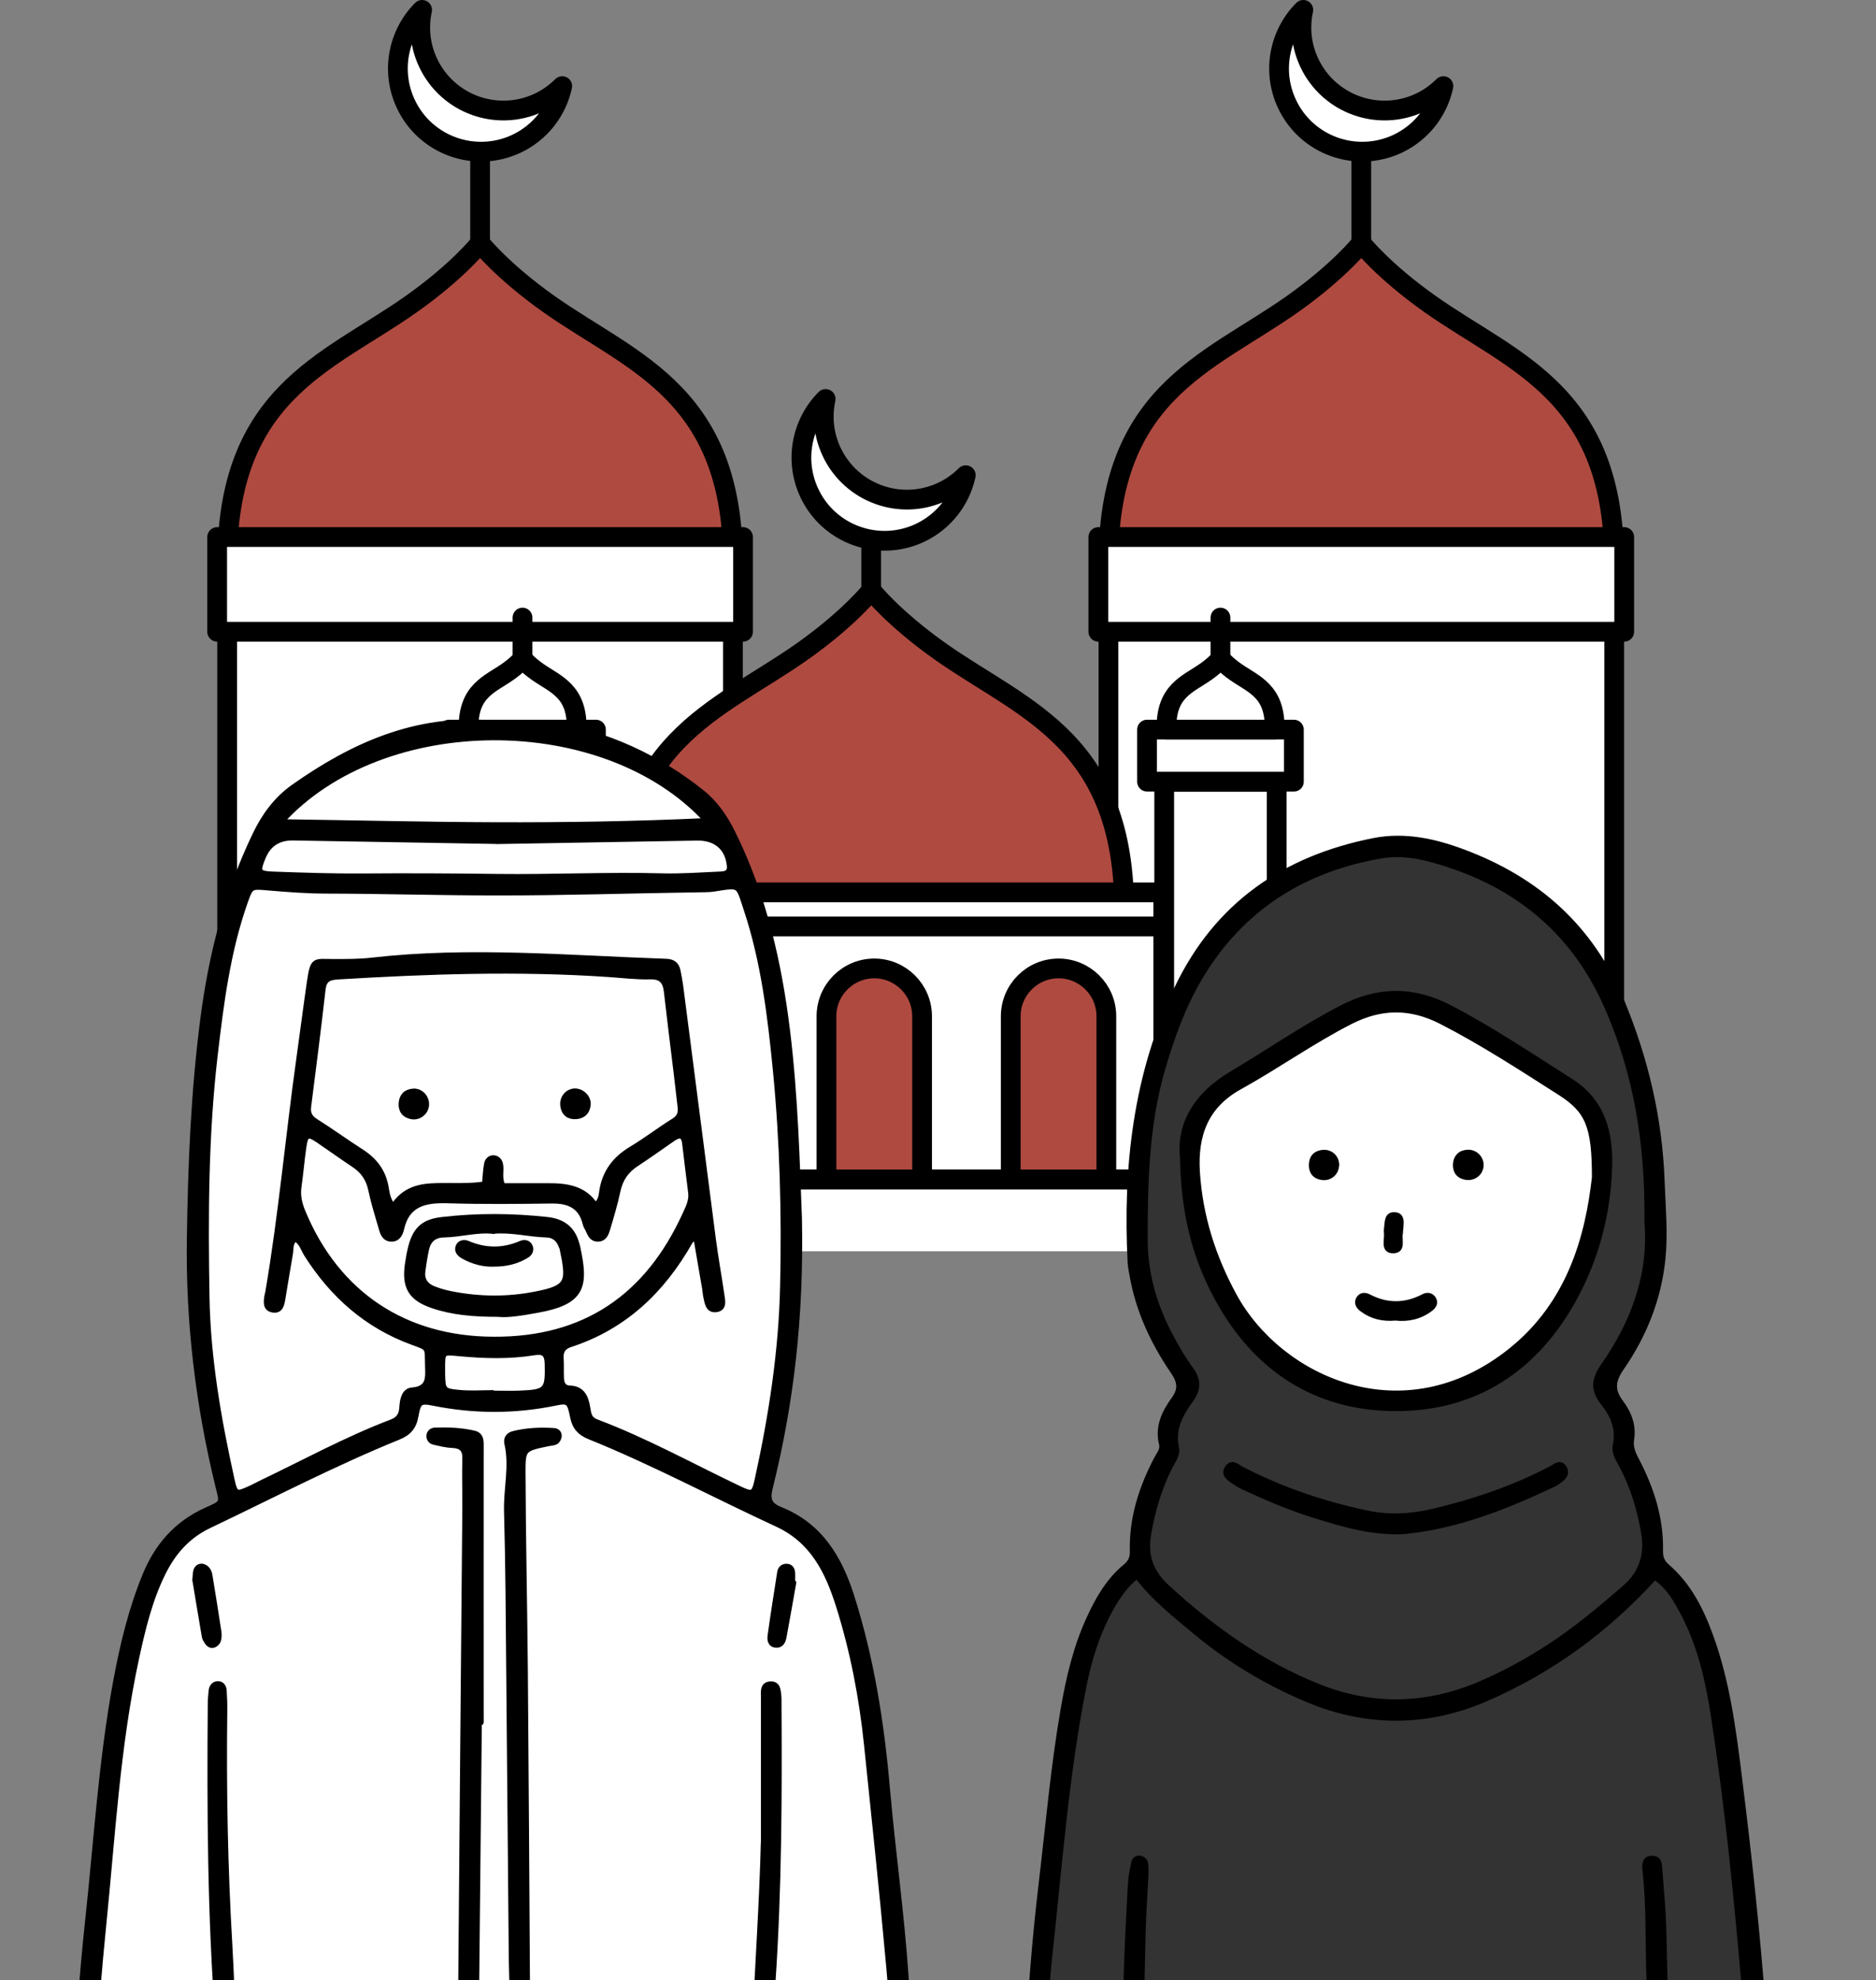 <?xml version="1.0" encoding="UTF-8"?><svg id="_レイヤー_2" xmlns="http://www.w3.org/2000/svg" xmlns:xlink="http://www.w3.org/1999/xlink" viewBox="0 0 161.46 170.38"><rect x="0" y="0" width="161.46" height="170.38" fill="#808080" stroke="none"/><defs><style>.cls-1{fill:#af4a41;}.cls-1,.cls-2,.cls-3,.cls-4{stroke:#000;stroke-linecap:round;stroke-linejoin:round;}.cls-1,.cls-3,.cls-4{stroke-width:1.7px;}.cls-2{stroke-width:.5px;}.cls-5,.cls-6,.cls-7{stroke-width:0px;}.cls-5,.cls-3{fill:none;}.cls-6{fill:#333;}.cls-7,.cls-4{fill:#fff;}.cls-8{clip-path:url(#clippath);}</style><clipPath id="clippath"><rect class="cls-5" y="55.65" width="161.46" height="114.74"/></clipPath></defs><g id="_文字"><path class="cls-1" d="m138.91,49.48h-43.5c-.43-15.61,8.52-18.15,15.82-23.31,4.06-2.87,5.93-5.25,5.93-5.25,0,0,1.87,2.38,5.93,5.25,7.3,5.16,16.25,7.7,15.82,23.31Z"/><rect class="cls-4" x="95.4" y="52.35" width="43.53" height="49.15"/><rect class="cls-4" x="94.53" y="46.21" width="45.26" height="8.15"/><line class="cls-3" x1="117.16" y1="20.92" x2="117.16" y2="13.05"/><path class="cls-1" d="m63.07,49.48H19.57c-.43-15.61,8.52-18.15,15.82-23.31,4.06-2.87,5.93-5.25,5.93-5.25,0,0,1.87,2.38,5.93,5.25,7.3,5.16,16.25,7.7,15.82,23.31Z"/><rect class="cls-4" x="19.55" y="52.35" width="43.53" height="49.15"/><rect class="cls-4" x="18.69" y="46.21" width="45.26" height="8.15"/><line class="cls-3" x1="41.32" y1="20.92" x2="41.32" y2="13.05"/><path class="cls-1" d="m96.74,79.36h-43.5c-.43-15.61,8.52-18.15,15.82-23.31,4.06-2.87,5.93-5.25,5.93-5.25,0,0,1.87,2.38,5.93,5.25,7.3,5.16,16.25,7.7,15.82,23.31Z"/><rect class="cls-4" x="49.85" y="76.79" width="50.27" height="24.7"/><path class="cls-1" d="m75.24,83.33h0c2.27,0,4.12,1.84,4.12,4.12v14.05h-8.23v-14.05c0-2.27,1.84-4.12,4.12-4.12Z"/><path class="cls-1" d="m91.1,83.33h0c2.27,0,4.12,1.84,4.12,4.12v14.05h-8.23v-14.05c0-2.27,1.84-4.12,4.12-4.12Z"/><path class="cls-1" d="m58.87,83.33h0c2.27,0,4.12,1.84,4.12,4.12v14.05h-8.23v-14.05c0-2.27,1.84-4.12,4.12-4.12Z"/><rect class="cls-4" x="100.2" y="67.26" width="9.68" height="34.24"/><rect class="cls-4" x="98.72" y="62.78" width="12.64" height="4.48"/><path class="cls-4" d="m109.69,62.78h-9.29c-.09-3.34,1.82-3.88,3.38-4.98.87-.61,1.27-1.12,1.27-1.12,0,0,.4.51,1.27,1.12,1.56,1.1,3.47,1.64,3.38,4.98Z"/><line class="cls-3" x1="105.04" y1="56.68" x2="105.04" y2="53.14"/><rect class="cls-4" x="40.13" y="67.26" width="9.68" height="34.24"/><rect class="cls-4" x="38.65" y="62.78" width="12.64" height="4.48"/><path class="cls-4" d="m49.62,62.78h-9.29c-.09-3.34,1.82-3.88,3.38-4.98.87-.61,1.27-1.12,1.27-1.12,0,0,.4.51,1.27,1.12,1.56,1.1,3.47,1.64,3.38,4.98Z"/><line class="cls-3" x1="44.97" y1="56.68" x2="44.97" y2="53.14"/><rect class="cls-4" x="49.85" y="76.79" width="50.27" height="2.93"/><polyline class="cls-4" points="19.55 107.67 19.55 101.5 138.93 101.5 138.93 107.67"/><line class="cls-3" x1="74.98" y1="50.79" x2="74.98" y2="46.21"/><path class="cls-4" d="m81.1,42.31c-3.57,1.68-7.83.15-9.52-3.42-.7-1.48-.84-3.07-.52-4.56-2.07,2.07-2.72,5.3-1.4,8.1,1.68,3.57,5.94,5.1,9.52,3.42,2.09-.99,3.49-2.86,3.94-4.96-.57.57-1.25,1.06-2.02,1.42Z"/><path class="cls-4" d="m46.37,8.83c-3.57,1.68-7.83.15-9.52-3.42-.7-1.48-.84-3.07-.52-4.56-2.07,2.07-2.72,5.3-1.4,8.1,1.68,3.57,5.94,5.1,9.52,3.42,2.09-.99,3.49-2.86,3.94-4.96-.57.57-1.25,1.06-2.02,1.42Z"/><path class="cls-4" d="m122.21,8.83c-3.57,1.68-7.83.15-9.52-3.42-.7-1.48-.84-3.07-.52-4.56-2.07,2.07-2.72,5.3-1.4,8.1,1.68,3.57,5.94,5.1,9.52,3.42,2.09-.99,3.49-2.86,3.94-4.96-.57.57-1.25,1.06-2.02,1.42Z"/><g class="cls-8"><path class="cls-6" d="m97.86,135.56c-1.12.91-1.79,1.95-2.38,3.04-1.12,2.06-1.79,4.28-2.24,6.56-1.49,7.54-2.06,15.19-2.89,22.82-.61,5.63-.71,11.28-.88,16.92-.07,2.44-.16,4.88.1,7.31.15,1.44.66,2.89,1.42,3.95.67.93,2.33.47,3.57.52.36.01.72-.02,1.07,0,.86.07,1.2-.33,1.15-1.16-.02-.36,0-.71,0-1.07.05-7.62.06-15.23.15-22.85.04-3.15.23-6.3.39-9.45.03-.65.17-1.3.31-1.93.05-.24.32-.36.57-.28.14.05.33.21.35.34.06.35.06.71.04,1.06-.08,1.66-.2,3.33-.24,4.99-.35,13.32-.11,26.65-.7,39.97-.29,6.48-.22,12.97-.42,19.45-.11,3.69-.02,7.38-.29,11.06-.26,3.62-.44,7.24-.51,10.87-.14,8.15-.58,16.27-1.51,24.38-.61,5.3-.76,10.68-.28,16.04.12,1.35.7,2.35,1.87,3.05,1.29.77,2.67,1.29,4.13,1.62.58.13,1.26.23,1.42.9.26,1.05,1.08,1.35,1.92,1.65,2.19.77,4.45,1.31,6.73,1.71,5.67.99,11.36,1.07,17.06.3,2.77-.37,5.49-1.03,8.16-1.87.78-.25,1.74-.41,2.05-1.27.36-1.01,1.05-1.31,1.98-1.5.75-.15,1.47-.45,2.2-.71,2.4-.84,3.58-2.47,3.62-5.09.09-5.48.11-10.96-.53-16.4-.72-6.15-1.32-12.29-1.28-18.5.04-4.94-.49-9.86-.64-14.79-.23-7.49-.39-14.99-.47-22.48-.08-7.02-.66-14.02-.64-21.05.03-7.97-.03-15.95-.28-23.92-.09-2.91,0-5.83-.32-8.74-.05-.46-.12-1.07.56-1.08.66-.01.61.6.65,1.06.12,1.66.29,3.32.33,4.98.24,9.52.47,19.03.38,28.56,0,.48,0,.95.02,1.43.02.41.22.68.65.69,1.54,0,3.09.14,4.62-.2.36-.08.68-.18.79-.6.52-2.05,1.28-4,1.23-6.22-.12-6.36-.19-12.73-.74-19.07-.66-7.64-1.43-15.27-2.6-22.86-.45-2.94-1.09-5.85-2.44-8.54-.67-1.32-1.37-2.63-2.66-3.5-4.12,4.56-8.95,8.07-14.52,10.49-5.11,2.21-10.31,2.21-15.43.04-3.46-1.46-6.68-3.39-9.58-5.81-1.77-1.48-3.59-2.9-5.04-4.83Z"/><path class="cls-6" d="m141.78,105.02c.07-6.52-.89-12.62-3.47-18.45-2.99-6.76-8.18-10.77-15.17-12.66-1.38-.37-2.81-.55-4.24-.31-6.48,1.11-11.68,4.25-15.25,9.84-1.7,2.67-2.79,5.64-3.66,8.68-1.35,4.74-1.47,9.61-1.46,14.5,0,2.88.74,5.52,2.03,8.04.57,1.11,1.2,2.2,1.93,3.2.66.92.62,1.68-.02,2.57-.88,1.21-1.6,2.49-1.25,4.12.13.59-.29,1.13-.56,1.66-.92,1.82-1.48,3.73-1.83,5.74-.34,1.91.2,3.35,1.59,4.63,3.89,3.57,8.14,6.6,13.05,8.56,4.55,1.82,9.17,1.75,13.72-.14,2.14-.89,4.18-2.01,6.13-3.27,2.3-1.49,4.39-3.25,6.47-5.04,1.5-1.29,2.03-2.84,1.71-4.77-.33-2.01-.91-3.93-1.85-5.74-.3-.58-.73-1.14-.59-1.83.29-1.41-.21-2.61-1.05-3.65-.9-1.11-.8-2.02,0-3.17,2.67-3.8,4.17-7.99,3.76-12.51Z"/><path class="cls-7" d="m137.26,101.29c0-4.39-.56-5.75-2.97-7.29-3.36-2.14-6.7-4.32-10.25-6.14-2.65-1.35-5.18-1.33-7.83.02-3.29,1.68-6.3,3.83-9.53,5.62-2.95,1.63-3.85,4.17-3.66,7.33.24,3.81,1.37,7.35,3.19,10.68,3.92,7.18,14.63,12.14,23.88,4.68,5.06-4.08,6.6-9.81,7.17-14.89Z"/><path class="cls-2" d="m132.6,311.87c-2.56.15-5.12.19-7.67.08-1.74-.08-1.88-.25-1.94-2.02-.08-2.4.32-4.74.82-7.07.11-.52.26-1.04.32-1.57.2-1.67-.22-2.13-1.84-2.14-1.43,0-2.86,0-4.28,0-1.56,0-2.07.58-1.84,2.18.11.76.32,1.51.49,2.26.51,2.28.69,4.58.59,6.91-.04.97-.46,1.42-1.4,1.43-1.55.02-3.09.1-4.64.06-3.81-.1-7.61-.23-11.41-.39-2.26-.1-2.83-.87-2.43-3.08.28-1.59,1.04-2.9,2.28-3.93,1.29-1.06,2.61-2.07,3.86-3.17,1.06-.93,1.85-2.01,1.56-3.57-.08-.43-.12-.77-.63-.94-1.47-.5-2.94-.98-3.67-2.58-.19-.41-.83-.41-1.28-.53-1.39-.39-2.68-.96-3.87-1.77-1.43-.96-2.24-2.26-2.29-4.01-.19-6.43-.27-12.85.58-19.24.69-5.2,1.09-10.41,1.1-15.65.01-5.42.37-10.82.67-16.22.11-2.02.14-4.04.15-6.07.02-4.94.37-9.87.28-14.81-.02-.94.07-1.73-1.31-1.76-1.03-.02-1.61-.91-2-1.83-.92-2.2-1.7-4.45-1.89-6.85-.15-1.9-.27-3.8-.39-5.69-.07-1.03.23-2.18-.95-2.83-.12-1.85-1.33-3.38-1.35-5.3-.1-9.94.25-19.86,1.43-29.74.6-5.02,1.03-10.06,1.9-15.04.46-2.64,1.07-5.24,2.2-7.7.77-1.69,1.69-3.29,3.15-4.49.48-.4.61-.82.59-1.38-.06-2.81.78-5.39,2.06-7.85.22-.42.58-.82.45-1.32-.37-1.48.24-2.71,1.05-3.83.64-.88.53-1.55-.05-2.4-1.73-2.53-3.01-5.26-3.54-8.31-.06-.35-.14-.7-.16-1.06-.41-8.19.45-16.16,4.05-23.66,3.43-7.15,9.25-11.12,16.89-12.63,2.65-.52,5.21.04,7.69.97,6.32,2.36,10.98,6.46,13.61,12.8,2.08,5,3.29,10.16,3.48,15.57.08,2.2.29,4.38.07,6.59-.35,3.46-1.61,6.59-3.56,9.41-.76,1.1-.85,1.92-.05,2.99.69.91,1.11,1.98.91,3.18-.11.7.17,1.27.48,1.86,1.25,2.41,2.06,4.93,2.01,7.68-.01.56.1.98.57,1.39,1.86,1.6,2.93,3.72,3.75,5.98,1.42,3.89,1.95,7.96,2.46,12.03.83,6.67,1.57,13.35,2.06,20.05.47,6.41.52,12.84.43,19.27-.01.79-.21,1.53-.59,2.22-.29.53-.52,1.06-.5,1.69.01.43-.05.93-.4,1.14-.95.56-.82,1.45-.88,2.32-.14,2.14-.29,4.27-.42,6.41-.15,2.42-1.04,4.63-1.97,6.82-.37.87-1.03,1.55-1.99,1.59-1.02.04-1.14.55-1.12,1.37.07,4.76.05,9.52.19,14.28.28,9.75.96,19.49,1.04,29.25.03,3.69.72,7.33,1.1,11,.59,5.63.59,11.28.53,16.93-.03,2.82-1.42,4.7-3.96,5.79-.76.33-1.55.61-2.34.86-.75.23-1.38.47-1.78,1.29-.43.9-1.45,1.17-2.32,1.55-.47.2-1.22.15-1.32.74-.14.85-.39,1.76.16,2.6.57.85,1.27,1.56,2.07,2.2,1.16.93,2.33,1.85,3.45,2.83,1.27,1.12,1.85,2.59,1.9,4.28.05,1.7-.31,2.17-1.99,2.28-2.14.15-4.28.22-6.42.3-.65.03-1.31,0-1.96,0Zm-34.74-176.31c-1.12.91-1.79,1.95-2.38,3.04-1.12,2.06-1.79,4.28-2.24,6.56-1.49,7.54-2.06,15.19-2.89,22.82-.61,5.63-.71,11.28-.88,16.92-.07,2.44-.16,4.88.1,7.31.15,1.44.66,2.89,1.42,3.95.67.93,2.33.47,3.57.52.36.01.72-.02,1.07,0,.86.07,1.2-.33,1.15-1.16-.02-.36,0-.71,0-1.07.05-7.62.06-15.23.15-22.85.04-3.15.23-6.3.39-9.45.03-.65.17-1.3.31-1.93.05-.24.32-.36.57-.28.14.05.33.21.35.34.06.35.06.71.04,1.06-.08,1.66-.2,3.33-.24,4.99-.35,13.32-.11,26.65-.7,39.97-.29,6.48-.22,12.97-.42,19.45-.11,3.69-.02,7.38-.29,11.06-.26,3.62-.44,7.24-.51,10.87-.14,8.15-.58,16.27-1.51,24.38-.61,5.3-.76,10.68-.28,16.04.12,1.35.7,2.35,1.87,3.05,1.29.77,2.67,1.29,4.13,1.62.58.13,1.26.23,1.42.9.26,1.05,1.08,1.35,1.92,1.65,2.19.77,4.45,1.31,6.73,1.71,5.67.99,11.36,1.07,17.06.3,2.77-.37,5.49-1.03,8.16-1.87.78-.25,1.74-.41,2.05-1.27.36-1.01,1.05-1.31,1.98-1.5.75-.15,1.47-.45,2.2-.71,2.4-.84,3.58-2.47,3.62-5.09.09-5.48.11-10.96-.53-16.4-.72-6.15-1.32-12.29-1.28-18.5.04-4.94-.49-9.86-.64-14.79-.23-7.49-.39-14.99-.47-22.48-.08-7.02-.66-14.02-.64-21.05.03-7.97-.03-15.95-.28-23.92-.09-2.91,0-5.83-.32-8.74-.05-.46-.12-1.07.56-1.08.66-.01.61.6.65,1.06.12,1.66.29,3.32.33,4.98.24,9.52.47,19.03.38,28.56,0,.48,0,.95.02,1.43.02.41.22.68.65.69,1.54,0,3.09.14,4.62-.2.36-.08.68-.18.79-.6.52-2.05,1.28-4,1.23-6.22-.12-6.36-.19-12.73-.74-19.07-.66-7.64-1.43-15.27-2.6-22.86-.45-2.94-1.09-5.85-2.44-8.54-.67-1.32-1.37-2.63-2.66-3.5-4.12,4.56-8.95,8.07-14.52,10.49-5.11,2.21-10.31,2.21-15.43.04-3.46-1.46-6.68-3.39-9.58-5.81-1.77-1.48-3.59-2.9-5.04-4.83Zm43.92-30.53c.07-6.52-.89-12.62-3.47-18.45-2.99-6.76-8.18-10.77-15.17-12.66-1.38-.37-2.81-.55-4.24-.31-6.48,1.11-11.68,4.25-15.25,9.84-1.7,2.67-2.79,5.64-3.66,8.68-1.35,4.74-1.47,9.61-1.46,14.5,0,2.88.74,5.52,2.03,8.04.57,1.11,1.2,2.2,1.93,3.2.66.92.62,1.68-.02,2.57-.88,1.21-1.6,2.49-1.25,4.12.13.59-.29,1.13-.56,1.66-.92,1.82-1.48,3.73-1.83,5.74-.34,1.91.2,3.35,1.59,4.63,3.89,3.57,8.14,6.6,13.05,8.56,4.55,1.82,9.17,1.75,13.72-.14,2.14-.89,4.18-2.01,6.13-3.27,2.3-1.49,4.39-3.25,6.47-5.04,1.5-1.29,2.03-2.84,1.71-4.77-.33-2.01-.91-3.93-1.85-5.74-.3-.58-.73-1.14-.59-1.83.29-1.41-.21-2.61-1.05-3.65-.9-1.11-.8-2.02,0-3.17,2.67-3.8,4.17-7.99,3.76-12.51Zm-34.57,205.54s0,.05,0,.07c2.43,0,4.86.03,7.29-.01,1.49-.03,1.6-.15,1.55-1.67-.07-2.32-.48-4.59-.97-6.85-.17-.81-.68-.86-1.31-.81-1.78.16-3.56.1-5.33-.05-.87-.07-1.84-.7-2.54-.45-.79.28-1.3,1.32-2,1.94-1.15,1.02-2.38,1.96-3.55,2.96-.99.84-1.56,1.93-1.71,3.22-.13,1.06.02,1.26,1.1,1.32,2.49.13,4.98.22,7.46.32Zm25.7.06v-.05c2.55-.11,5.11-.24,7.67-.31.85-.02,1.14-.34,1.07-1.2-.13-1.46-.78-2.6-1.87-3.52-1.18-1-2.54-1.83-3.54-2.98-1.18-1.36-2.29-2.25-4.12-1.32-.24.12-.59.05-.88.06-1.6.1-3.21.15-4.81,0-.74-.07-1.07.23-1.22.93-.49,2.33-.99,4.66-.92,7.06.04,1.25.05,1.31,1.32,1.34,2.44.04,4.88.01,7.32.01Zm10.76-111.13c.12,2.68.19,4.64.29,6.6.02.39-.14.93.39,1.07.59.15.78-.4,1.02-.8.74-1.2,1.01-2.53,1.09-3.91.04-.77.06-1.54.1-2.32.02-.32.15-.57.52-.58.37,0,.49.27.58.56.03.11.07.23.07.35-.07,2.38-.05,4.77-1.43,6.88-.29.45-.55.99-1.13,1.06-1.17.15-1.19.94-1.13,1.82.04.59.07,1.19.11,1.78.03.43.1.85.61.96.45.1.84-.09,1.1-.43.24-.33.44-.71.6-1.09.95-2.26,1.64-4.58,1.76-7.05.06-1.19.17-2.37.26-3.56.26-3.38.36-2.85-2.67-2.87-2.18-.02-2.18,0-2.15,1.52Zm-47.14,2.87s.02,0,.03,0c0-.3,0-.59,0-.89q.1-3.77-3.72-3.5c-.06,0-.12,0-.18,0-.7-.04-.96.34-.92.99.06,1.19.12,2.38.19,3.56.18,3.04.57,6.04,1.87,8.84.22.48.37,1.02.81,1.36.68.54,1.45.27,1.54-.59.08-.77.02-1.55.07-2.32.05-.77-.16-1.26-1-1.37-.51-.07-.81-.46-1.08-.86-1.51-2.25-1.64-4.79-1.51-7.38.02-.31.16-.62.5-.65.46-.03.56.34.59.72.08.95.18,1.9.21,2.85.03,1.23.49,2.31,1.08,3.36.21.37.42.8.91.69.43-.1.36-.56.39-.9.09-1.3.15-2.61.23-3.92Zm32.66,97.85c1.04-.09,2.04-.18,3.03-.27.48-.04.93-.21,1.32-.46.61-.39.6-1.02.42-1.58-.19-.57-.72-.24-1.07-.18-1.51.27-3,.61-4.51.88-.75.13-1.53.15-2.29.24-.36.04-.71.17-.69.63.02.38.34.45.64.47,1.06.1,2.11.19,3.14.28Zm-18.25,0c1.03-.08,2.03-.14,3.03-.24.38-.04.94.03.97-.53.04-.56-.49-.6-.89-.62-2.25-.14-4.45-.58-6.63-1.1-.38-.09-.9-.28-1.1.22-.2.51-.1,1.08.34,1.46.36.31.82.47,1.3.52,1,.1,2,.2,2.98.29Z"/><path class="cls-2" d="m101.82,99.69c-.36-2.97,1.2-5.48,4.18-7.26,3.16-1.88,6.19-3.98,9.47-5.68,3.16-1.64,6.19-1.65,9.34,0,3.59,1.87,6.94,4.13,10.35,6.29,2.73,1.72,3.44,4.4,3.34,7.4-.13,3.98-1.11,7.76-3.02,11.26-3.32,6.08-8.52,9.51-15.43,9.47-6.83-.03-11.98-3.44-15.26-9.46-2-3.67-2.89-7.43-2.98-12.02Zm35.44,1.61c0-4.39-.56-5.75-2.97-7.29-3.36-2.14-6.7-4.32-10.25-6.14-2.65-1.35-5.18-1.33-7.83.02-3.29,1.68-6.3,3.83-9.53,5.62-2.95,1.63-3.85,4.17-3.66,7.33.24,3.81,1.37,7.35,3.19,10.68,3.92,7.18,14.63,12.14,23.88,4.68,5.06-4.08,6.6-9.81,7.17-14.89Z"/><path class="cls-2" d="m120.57,131.77c-2.78.06-5.05-.67-7.32-1.36-2.04-.62-4.01-1.46-5.95-2.35-.38-.17-.75-.36-1.09-.6-.38-.26-.91-.58-.56-1.12.38-.6.82-.1,1.22.11,3.4,1.75,6.99,2.97,10.71,3.76,1.87.4,3.77.33,5.65-.11,3.59-.84,7.07-2.01,10.34-3.74.35-.19.74-.56,1.05,0,.25.46-.08.78-.44,1.03-.14.1-.29.22-.45.29-4.04,1.91-8.15,3.56-12.65,4.05-.29.03-.59.04-.53.03Z"/><path class="cls-2" d="m120.09,113.38c-1.07.1-2.02-.12-2.86-.76-.31-.23-.49-.56-.23-.91.19-.26.5-.26.8-.1,1.58.82,3.16.8,4.73-.02.29-.15.59-.13.79.14.28.38.03.68-.25.89-.89.67-1.91.88-2.98.76Z"/><path class="cls-2" d="m115,100.28c-.02.63-.56,1.09-1.19,1.01-.62-.08-.94-.47-.91-1.09.02-.62.37-.97,1-1.01.64-.04,1.13.46,1.11,1.09Z"/><path class="cls-2" d="m127.44,100.29c-.03.62-.58,1.07-1.22.99-.64-.08-.95-.49-.92-1.09.03-.6.38-.98,1.02-1.01.63-.03,1.15.5,1.12,1.11Z"/><path class="cls-2" d="m120.5,105.9c0,.06,0,.12,0,.18-.15.55.32,1.57-.67,1.51-.77-.04-.4-.96-.47-1.5-.02-.17,0-.36.02-.53.06-.46.02-1.07.7-1,.54.05.5.57.46.99-.01.12-.02.24-.03.35Z"/><path class="cls-7" d="m65.74,158.54c0-4.17,0-8.33,0-12.5,0-.45-.11-1.07.56-1.11.66-.04.64.56.7,1.03.01.12.01.24.01.36.05,8.09.03,16.18-.52,24.26-.19,2.79-.32,5.59-.03,8.38.45,4.32.92,8.63,1.36,12.95.22,2.13.41,4.26.62,6.39.04.39-.07.96.55.93,1.96-.09,3.93.12,5.88-.25.58-.11.81-.44.8-.98-.04-1.12.42-2.09.95-3.02.9-1.6,1.25-3.32,1.26-5.14.02-2.32-.19-4.63-.36-6.95-.34-4.57-.59-9.14-1-13.7-.57-6.34-1.25-12.66-1.9-18.99-.42-4.09-1.19-8.12-2.43-12.05-.93-2.94-2.22-5.6-5.3-7.02-5.39-2.49-10.64-5.3-16.16-7.53-.79-.32-1.24-.8-1.41-1.66-.27-1.36-.39-1.48-1.57-1.23-3.49.71-6.96.7-10.45,0-1.14-.23-1.32-.1-1.53,1.11-.16.94-.6,1.46-1.46,1.81-5.57,2.26-10.89,5.04-16.31,7.62-1.87.89-3.11,2.3-4.01,4.13-1.14,2.32-1.73,4.81-2.27,7.3-1.64,7.58-2.05,15.32-2.83,23-.75,7.39-1.15,14.82-1.66,22.23-.18,2.52,0,5,1.36,7.25.5.83.8,1.73.86,2.7.04.69.27,1.06,1.02,1.17,1.84.28,3.69.09,5.52.21.55.04.66-.38.7-.83.08-1.19.14-2.38.26-3.56.51-4.85,1.07-9.69,1.53-14.55.2-2.13.48-4.26.31-6.41-.7-9.08-.73-18.19-.66-27.29,0-.36.04-.71.07-1.07.03-.32.17-.59.52-.62.36-.02.52.25.54.57.04.59.06,1.19.05,1.78-.08,6.73.04,13.45.44,20.16.35,5.96.33,11.87-.41,17.8-.48,3.89-.94,7.8-1.21,11.71-.44,6.41-.48,12.83-.98,19.24-.46,5.93-.83,11.86-1.24,17.8-.43,6.29-.85,12.58-1.26,18.87-.32,4.93-.52,9.86-.91,14.78-.53,6.71-.73,13.42-.72,20.15,0,3.66.05,3.68,3.59,4.64,1.95.53,3.92.98,5.88,1.48.82.21,1.65.48,1.94,1.39.33,1.05,1.15,1.44,2.08,1.76,1.47.51,3.01.73,4.54.93,3.13.41,6.25.76,9.37-.19,1.56-.47,3.17-.28,4.76.1,4.73,1.13,9.32.22,13.88-1.03.64-.18,1.23-.54,1.44-1.23.38-1.21,1.35-1.54,2.43-1.81,2.36-.59,4.73-1.17,7.06-1.87,2.05-.62,2.05-.69,2.1-2.89.12-5.24-.09-10.47-.37-15.7-.41-7.66-.91-15.32-1.42-22.97-.58-8.9-1.17-17.8-1.83-26.7-.52-7-1.08-14-1.25-21.01-.14-5.49-.81-10.91-1.37-16.35-.42-4.08-1.02-8.15-.84-12.27.23-5.17.59-10.33.72-15.51Z"/><path class="cls-7" d="m59.88,106.38c-.33.28-.45.34-.5.44-2.37,4.19-5.64,7.33-10.3,8.85-.59.19-.86.55-.82,1.18.04.59,0,1.19.03,1.78.02.45.22.83.74.84,1.08.03,1.38.79,1.52,1.66.09.54.12.99.78,1.24,4.18,1.58,8.09,3.74,12.11,5.66,1.36.65,1.47.63,1.78-.79,1.2-5.47,2.05-10.99,2.17-16.6.14-6.19-.02-12.37-.62-18.54-.46-4.67-1.02-9.35-2.51-13.84-.74-2.24-.52-2.15-2.84-1.79-.41.06-.83.05-1.25.06-5.82.08-11.64.28-17.47.27-4.87,0-9.75-.15-14.62-.16-1.66,0-3.33-.13-4.98-.27-1.52-.13-1.53-.17-2.04,1.28-1.49,4.24-2.05,8.67-2.57,13.1-.81,6.93-.83,13.89-.71,20.85.09,5.31,1.01,10.53,2.15,15.7.29,1.33.41,1.35,1.66.77.27-.12.53-.27.8-.4,3.75-1.79,7.41-3.8,11.3-5.28.69-.26.89-.67.93-1.32.04-.61.18-1.38.84-1.43,1.53-.12,1.4-1.13,1.37-2.15-.04-1.62.13-1.48-1.37-2.03-3.89-1.43-6.82-4.03-9.03-7.5-.31-.48-.44-1.1-1.02-1.39-.48.34-.37.86-.45,1.31-.23,1.29-.43,2.58-.65,3.87-.08.47-.17,1.05-.82.94-.64-.1-.56-.66-.49-1.14.02-.12.06-.23.08-.35,1.14-6.68,1.74-13.44,2.68-20.15.31-2.18.58-4.36.9-6.54.29-1.98.39-1.75,1.97-1.74,1.13,0,2.27.01,3.39-.12,8.44-.96,16.87-.19,25.31.1.58.02.88.26.99.79.08.41.16.82.22,1.23.95,7.31,1.88,14.62,2.83,21.93.21,1.59.5,3.17.73,4.76.06.45.23,1.07-.41,1.19-.73.13-.79-.54-.91-1.06-.05-.23-.06-.47-.1-.71-.25-1.45-.5-2.9-.78-4.53Z"/><path class="cls-7" d="m51.24,103.75c.52-.39.53-.9.6-1.35.27-1.57,1.13-2.68,2.49-3.5,1.27-.76,2.45-1.67,3.7-2.45.5-.31.59-.7.54-1.19-.11-1-.23-2.01-.35-3.01-.28-2.3-.57-4.6-.83-6.9-.1-.91-.45-1.36-1.46-1.33-1.18.03-2.37-.12-3.55-.2-7.78-.53-15.56-.26-23.33.21-.78.05-1.18.25-1.28,1.1-.38,3.36-.81,6.72-1.24,10.08-.08.61.12.98.65,1.31,1.31.82,2.55,1.73,3.85,2.56,1.17.74,1.94,1.71,2.17,3.1.09.53.17,1.12.64,1.67.95-1.51,2.31-1.77,3.78-1.8,1.36-.03,2.72.07,4.11-.14.06-.62.08-1.22.19-1.79.06-.28.31-.53.66-.45.23.05.4.23.46.49.13.57-.14,1.18.22,1.9,1.23,0,2.53,0,3.83,0,1.63-.01,3.18.17,4.15,1.7Z"/><path class="cls-7" d="m42.47,115.28c7.87.05,13.28-3.68,16.51-10.76.27-.59.58-1.18.5-1.87-.17-1.41-.36-2.83-.52-4.24-.1-.86-.52-.8-1.08-.42-1.03.71-2.04,1.44-3.08,2.12-.91.58-1.44,1.35-1.66,2.41-.23,1.1-.56,2.18-.88,3.26-.12.38-.27.82-.81.82-.53,0-.65-.44-.83-.81-.08-.16-.18-.31-.22-.48-.37-1.55-1.44-2.01-2.92-1.99-2.97.04-5.94.07-8.91-.02-1.96-.06-3.55.23-4.05,2.48-.09.4-.32.83-.82.82-.6,0-.75-.51-.88-.97-.31-1.08-.65-2.16-.88-3.26-.2-.94-.67-1.62-1.45-2.14-1.04-.69-2.05-1.42-3.08-2.12-.93-.62-1.13-.53-1.3.64-.16,1.12-.25,2.24-.41,3.36-.12.8.06,1.52.37,2.25,2.94,7.03,8.77,10.91,16.43,10.92Z"/><path class="cls-7" d="m24.15,70.74c6.39.09,12.44.24,18.49.26,6,.02,12.01-.07,18.22-.36-8.77-9.62-27.95-9.59-36.71.1Z"/><path class="cls-7" d="m42.68,72.37c-5.82-.1-11.64-.2-17.46-.3q-1.9-.03-2.61,1.69c-.52,1.27-.45,1.44.94,1.49,2.55.09,5.11.18,7.66.16,3.86-.03,7.72-.01,11.57.04,4.75.06,9.5-.18,14.25-.05,1.6.04,3.21-.08,4.81-.15.46-.02,1.02-.02.96-.74-.15-1.57-1.19-2.46-2.82-2.43-5.76.1-11.52.2-17.28.3Z"/><path class="cls-7" d="m42.38,119.85v.05c.77,0,1.54.03,2.31,0,2.37-.09,2.49-.27,2.44-2.55-.02-.93-.37-1.12-1.18-.99-2.12.34-4.26.28-6.39.08-1.51-.14-1.51-.18-1.5,1.41,0,.12,0,.24,0,.36.03,1.4.06,1.5,1.48,1.63.94.09,1.9.02,2.84.02Z"/><path class="cls-7" d="m42.51,105.93c-1.38-.18-2.83.27-4.32.3-.83.02-1.33.46-1.5,1.25-.14.64-.24,1.28-.32,1.92-.1.76.29,1.26.96,1.52.49.19,1.01.34,1.53.44,2.41.47,4.83.5,7.25.02,2.89-.56,2.91-1.07,2.31-3.96-.01-.06-.05-.11-.07-.17-.22-.62-.63-1-1.31-1.02-1.48-.04-2.94-.45-4.54-.32Z"/><path class="cls-2" d="m68.77,104.84c.17,8.44-.69,15.86-2.51,23.17-.26,1.05-.05,1.52.89,1.9,3.4,1.36,5.07,4.14,6.12,7.44,1.72,5.41,2.59,10.98,3.08,16.63.47,5.33,1.22,10.63,1.59,15.97.32,4.69.63,9.37,1.01,14.05.17,2.08.23,4.15.23,6.24,0,1.76-.36,3.43-1.19,4.98-.56,1.06-1.05,2.11-1.02,3.36.02.9-.41,1.61-1.48,1.65-.89.03-1.17.52-1.21,1.39-.2,4.04-.34,8.09-.74,12.11-.29,2.97-1.1,5.84-3.52,7.91-.39.33-.32.72-.29,1.13.52,7.12,1.06,14.23,1.54,21.35.34,5.16.55,10.33.88,15.5.45,6.94.96,13.88,1.19,20.84.11,3.27.13,6.54.05,9.82-.03,1.19-.41,2.03-1.69,2.34-.86.21-1.68.6-2.52.88-.64.21-.97.54-.96,1.27.02,1.78,0,3.57-.06,5.35-.02.67.23,1.08.73,1.49,1.44,1.16,2.79,2.41,3.91,3.9.78,1.03,1.23,2.16,1.14,3.48-.1,1.48-.51,2.01-1.98,2.3-2.29.44-4.62.51-6.93.47-2.08-.04-4.16-.14-6.24-.11-1.62.02-3.2-.2-4.79-.41-1.21-.16-1.98-.85-2.2-2.02-.42-2.35-.67-4.72.04-7.06.15-.48.1-.92.06-1.39-.06-.77-.28-1.15-1.19-1.09-2.26.17-4.51,0-6.7-.68-.99-.31-2.01-.29-2.99.02-2.13.67-4.32.82-6.53.66-.98-.07-1.31.3-1.32,1.17,0,.35-.08.74.03,1.06.74,2.16.39,4.36.25,6.54-.1,1.59-.94,2.68-2.81,2.87-1.72.17-3.43.34-5.15.32-3.45-.04-6.89.29-10.34-.08-.59-.06-1.18-.19-1.77-.2-1.49-.05-2.41-1.03-2.27-2.98.07-1.05.52-1.94,1.13-2.77,1.06-1.45,2.35-2.7,3.76-3.79.69-.54.93-1.11.89-1.96-.08-1.6-.1-3.21-.04-4.82.03-.95-.34-1.38-1.22-1.63-.91-.25-1.76-.73-2.67-.98-.93-.26-1.19-.83-1.18-1.7.01-.89-.07-1.78-.07-2.68-.06-8.34.43-16.65,1.03-24.96.51-7,.8-14.01,1.25-21.02.4-6.17.88-12.34,1.34-18.51.07-.97.2-1.88-.93-2.41-.33-.15-.57-.6-.75-.97-1.22-2.53-2.2-5.08-2.24-7.99-.04-3.62-.44-7.24-.64-10.86-.04-.66-.34-.91-.94-1.08-1.54-.42-1.57-.44-1.68-2-.06-.92-.34-1.75-.79-2.53-1.01-1.75-1.38-3.63-1.42-5.64-.07-3.76.34-7.49.57-11.22.27-4.45.56-8.91,1.04-13.34.76-6.97,1.17-13.99,2.45-20.9.58-3.1,1.31-6.16,2.52-9.09,1.04-2.52,2.71-4.43,5.25-5.57,1.48-.66,1.39-.58,1.01-2.12-1.7-6.97-2.55-14.03-2.45-21.21.09-6.31.34-12.6,1.15-18.87.71-5.53,2.06-10.85,4.48-15.89.79-1.66,1.83-3.08,3.31-4.13,5.07-3.58,10.5-6.02,16.93-5.51,1.77.14,3.56-.2,5.33.12,4.77.87,9.06,2.81,12.85,5.84,1.18.94,2.01,2.15,2.68,3.52,2.64,5.35,3.96,11.06,4.68,16.94.7,5.68.84,11.39,1.03,16.19Zm-3.03,53.7c0-4.17,0-8.33,0-12.5,0-.45-.11-1.07.56-1.11.66-.04.64.56.7,1.03.01.12.01.24.01.36.05,8.09.03,16.18-.52,24.26-.19,2.79-.32,5.59-.03,8.38.45,4.32.92,8.63,1.36,12.95.22,2.13.41,4.26.62,6.39.04.39-.07.96.55.93,1.96-.09,3.93.12,5.88-.25.58-.11.81-.44.8-.98-.04-1.12.42-2.09.95-3.02.9-1.6,1.25-3.32,1.26-5.14.02-2.32-.19-4.63-.36-6.95-.34-4.57-.59-9.14-1-13.7-.57-6.34-1.25-12.66-1.9-18.99-.42-4.09-1.19-8.12-2.43-12.05-.93-2.94-2.22-5.6-5.3-7.02-5.39-2.49-10.64-5.3-16.16-7.53-.79-.32-1.24-.8-1.41-1.66-.27-1.36-.39-1.48-1.57-1.23-3.49.71-6.96.7-10.45,0-1.14-.23-1.32-.1-1.53,1.11-.16.94-.6,1.46-1.46,1.81-5.57,2.26-10.89,5.04-16.31,7.62-1.87.89-3.11,2.3-4.01,4.13-1.14,2.32-1.73,4.81-2.27,7.3-1.64,7.58-2.05,15.32-2.83,23-.75,7.39-1.15,14.82-1.66,22.23-.18,2.52,0,5,1.36,7.25.5.83.8,1.73.86,2.7.04.69.27,1.06,1.02,1.17,1.84.28,3.69.09,5.52.21.55.04.66-.38.7-.83.08-1.19.14-2.38.26-3.56.51-4.85,1.07-9.69,1.53-14.55.2-2.13.48-4.26.31-6.41-.7-9.08-.73-18.19-.66-27.29,0-.36.04-.71.07-1.07.03-.32.17-.59.52-.62.36-.02.52.25.54.57.04.59.06,1.19.05,1.78-.08,6.73.04,13.45.44,20.16.35,5.96.33,11.87-.41,17.8-.48,3.89-.94,7.8-1.21,11.71-.44,6.41-.48,12.83-.98,19.24-.46,5.93-.83,11.86-1.24,17.8-.43,6.29-.85,12.58-1.26,18.87-.32,4.93-.52,9.86-.91,14.78-.53,6.71-.73,13.42-.72,20.15,0,3.66.05,3.68,3.59,4.64,1.95.53,3.92.98,5.88,1.48.82.21,1.65.48,1.94,1.39.33,1.05,1.15,1.44,2.08,1.76,1.47.51,3.01.73,4.54.93,3.13.41,6.25.76,9.37-.19,1.56-.47,3.17-.28,4.76.1,4.73,1.13,9.32.22,13.88-1.03.64-.18,1.23-.54,1.44-1.23.38-1.21,1.35-1.54,2.43-1.81,2.36-.59,4.73-1.17,7.06-1.87,2.05-.62,2.05-.69,2.1-2.89.12-5.24-.09-10.47-.37-15.7-.41-7.66-.91-15.32-1.42-22.97-.58-8.9-1.17-17.8-1.83-26.7-.52-7-1.08-14-1.25-21.01-.14-5.49-.81-10.91-1.37-16.35-.42-4.08-1.02-8.15-.84-12.27.23-5.17.59-10.33.72-15.51Zm-5.86-52.16c-.33.28-.45.34-.5.44-2.37,4.19-5.64,7.33-10.3,8.85-.59.19-.86.55-.82,1.18.04.59,0,1.19.03,1.78.02.45.22.83.74.84,1.08.03,1.38.79,1.52,1.66.09.54.12.99.78,1.24,4.18,1.58,8.09,3.74,12.11,5.66,1.36.65,1.47.63,1.78-.79,1.2-5.47,2.05-10.99,2.17-16.6.14-6.19-.02-12.37-.62-18.54-.46-4.67-1.02-9.35-2.51-13.84-.74-2.24-.52-2.15-2.84-1.79-.41.06-.83.05-1.25.06-5.82.08-11.64.28-17.47.27-4.87,0-9.75-.15-14.62-.16-1.66,0-3.33-.13-4.98-.27-1.52-.13-1.53-.17-2.04,1.28-1.49,4.24-2.05,8.67-2.57,13.1-.81,6.93-.83,13.89-.71,20.85.09,5.31,1.01,10.53,2.15,15.7.29,1.33.41,1.35,1.66.77.27-.12.53-.27.8-.4,3.75-1.79,7.41-3.8,11.3-5.28.69-.26.89-.67.93-1.32.04-.61.18-1.38.84-1.43,1.53-.12,1.4-1.13,1.37-2.15-.04-1.62.13-1.48-1.37-2.03-3.89-1.43-6.82-4.03-9.03-7.5-.31-.48-.44-1.1-1.02-1.39-.48.34-.37.86-.45,1.31-.23,1.29-.43,2.58-.65,3.87-.08.47-.17,1.05-.82.94-.64-.1-.56-.66-.49-1.14.02-.12.06-.23.08-.35,1.14-6.68,1.74-13.44,2.68-20.15.31-2.18.58-4.36.9-6.54.29-1.98.39-1.75,1.97-1.74,1.13,0,2.27.01,3.39-.12,8.44-.96,16.87-.19,25.31.1.58.02.88.26.99.79.08.41.16.82.22,1.23.95,7.31,1.88,14.62,2.83,21.93.21,1.59.5,3.17.73,4.76.06.45.23,1.07-.41,1.19-.73.13-.79-.54-.91-1.06-.05-.23-.06-.47-.1-.71-.25-1.45-.5-2.9-.78-4.53Zm-8.64-2.63c.52-.39.53-.9.6-1.35.27-1.57,1.13-2.68,2.49-3.5,1.27-.76,2.45-1.67,3.7-2.45.5-.31.59-.7.54-1.19-.11-1-.23-2.01-.35-3.01-.28-2.3-.57-4.6-.83-6.9-.1-.91-.45-1.36-1.46-1.33-1.18.03-2.37-.12-3.55-.2-7.78-.53-15.56-.26-23.33.21-.78.05-1.18.25-1.28,1.1-.38,3.36-.81,6.72-1.24,10.08-.08.61.12.98.65,1.31,1.31.82,2.55,1.73,3.85,2.56,1.17.74,1.94,1.71,2.17,3.1.09.53.17,1.12.64,1.67.95-1.51,2.31-1.77,3.78-1.8,1.36-.03,2.72.07,4.11-.14.06-.62.08-1.22.19-1.79.06-.28.31-.53.66-.45.23.05.4.23.46.49.13.57-.14,1.18.22,1.9,1.23,0,2.53,0,3.83,0,1.63-.01,3.18.17,4.15,1.7Zm-8.77,11.52c7.87.05,13.28-3.68,16.51-10.76.27-.59.58-1.18.5-1.87-.17-1.41-.36-2.83-.52-4.24-.1-.86-.52-.8-1.08-.42-1.03.71-2.04,1.44-3.08,2.12-.91.58-1.44,1.35-1.66,2.41-.23,1.1-.56,2.18-.88,3.26-.12.38-.27.82-.81.82-.53,0-.65-.44-.83-.81-.08-.16-.18-.31-.22-.48-.37-1.55-1.44-2.01-2.92-1.99-2.97.04-5.94.07-8.91-.02-1.96-.06-3.55.23-4.05,2.48-.09.4-.32.83-.82.82-.6,0-.75-.51-.88-.97-.31-1.08-.65-2.16-.88-3.26-.2-.94-.67-1.62-1.45-2.14-1.04-.69-2.05-1.42-3.08-2.12-.93-.62-1.13-.53-1.3.64-.16,1.12-.25,2.24-.41,3.36-.12.8.06,1.52.37,2.25,2.94,7.03,8.77,10.91,16.43,10.92Zm-18.32-44.53c6.39.09,12.44.24,18.49.26,6,.02,12.01-.07,18.22-.36-8.77-9.62-27.95-9.59-36.71.1Zm38.14,239.59c3.59.12,6.09.07,8.57-.19,1.82-.19,2.28-1.1,1.54-2.8-.14-.32-.34-.63-.54-.92-1.07-1.52-2.43-2.75-3.84-3.94-.54-.45-1.14-.61-1.82-.43-1.52.4-3.06.29-4.6.3-2.43.01-4.87-.02-7.3.01-1.15.02-1.35.21-1.44,1.35-.12,1.54-.12,3.09.12,4.62.2,1.25.43,1.37,1.72,1.64,2.88.58,5.8.28,7.6.36Zm-40.65.04c2.97-.12,5.95.15,8.9-.4,1-.18,1.51-.65,1.59-1.6.14-1.6.18-3.21.09-4.82-.04-.8-.41-1.2-1.22-1.2-1.19,0-2.38.01-3.57-.02-2.97-.08-5.95.29-8.9-.33-.36-.08-.72-.03-1.02.2-1.89,1.46-3.74,2.99-4.8,5.19-.81,1.7-.3,2.56,1.61,2.74,2.43.24,4.87.31,7.31.22Zm21.05-238c-5.82-.1-11.64-.2-17.46-.3q-1.9-.03-2.61,1.69c-.52,1.27-.45,1.44.94,1.49,2.55.09,5.11.18,7.66.16,3.86-.03,7.72-.01,11.57.04,4.75.06,9.5-.18,14.25-.05,1.6.04,3.21-.08,4.81-.15.46-.02,1.02-.02.96-.74-.15-1.57-1.19-2.46-2.82-2.43-5.76.1-11.52.2-17.28.3Zm16.65,228.68v.03c.59,0,1.18.01,1.78,0,1.36-.04,2.73-.03,4.08-.15,1.63-.14,1.7-.23,1.78-1.8.07-1.3.03-2.61.06-3.91.02-.83-.33-1.03-1.1-.81-1.02.29-2.06.53-3.1.79-.42.1-.82.29-.97.7-.61,1.79-2.16,2.26-3.72,2.65-1.38.34-2.78.58-4.18.8-.65.11-.94.37-.85,1.05.09.67.57.65,1.05.65,1.72,0,3.44,0,5.15,0Zm10.28-81.15c.39.03.52-.1.6-.26,1.25-2.45,2.25-4.96,2.2-7.79-.02-1.3.16-2.6.25-3.9.15-2.07.32-4.14.43-6.21.06-1.15,0-1.17-1.17-1.2-.71-.02-1.43,0-2.14.04-1.26.06-1.3.08-1.26,1.34.09,2.61.21,5.22.33,7.82.04.85.1,1.69.15,2.54.53-.08.56-.33.59-.56.25-2,.49-4,.74-6,.04-.35.05-.71.14-1.05.06-.21.24-.41.53-.38.27.03.43.21.49.44.06.22.08.47.06.7-.23,2.18-.45,4.36-.71,6.54-.09.7-.23,1.48-.76,1.96-.91.84-.9,1.85-.79,2.93.11,1,.2,2,.31,3.03Zm-51.48,74.41c0,1.79-.02,3.33,0,4.87.03,1.46.12,1.58,1.62,1.75,3.79.42,7.6-.11,11.39.13.72.05.9-.44.87-1.05-.02-.6-.51-.55-.9-.63-1.63-.33-3.29-.48-4.87-1-1.27-.41-2.46-.93-2.95-2.33-.15-.43-.46-.7-.88-.8-1.37-.32-2.69-.84-4.28-.94Zm-2.8-74.39c.17-2.29,1.24-4.63-.69-6.6-.12-.12-.18-.32-.2-.49-.35-2.53-.81-5.04-.88-7.6-.01-.41-.01-.91.57-.91.46,0,.5.44.55.78.24,1.82.47,3.65.69,5.48.08.62.03,1.28.6,1.95.43-3.78.47-7.39.56-11.01.02-.7-.32-.94-.97-.93-.71,0-1.43-.05-2.14-.04-1.37,0-1.37.02-1.38,1.35,0,.53.01,1.07.04,1.6.18,3.38.61,6.74.74,10.12.09,2.32,1.21,4.37,2.51,6.3Zm27.04-100.06v.05c.77,0,1.54.03,2.31,0,2.37-.09,2.49-.27,2.44-2.55-.02-.93-.37-1.12-1.18-.99-2.12.34-4.26.28-6.39.08-1.51-.14-1.51-.18-1.5,1.41,0,.12,0,.24,0,.36.03,1.4.06,1.5,1.48,1.63.94.09,1.9.02,2.84.02Z"/><path class="cls-2" d="m41.22,148.22c-.08,7.61-.15,15.23-.23,22.84,0,.48,0,.95,0,1.43,0,.42.23.68.64.71.53.04,1.07.04,1.6.03.68,0,.93-.39.91-1.04-.04-1.19-.08-2.38-.1-3.57-.08-8.21-.14-16.42-.22-24.63-.04-4.64-.06-9.28-.19-13.92-.06-1.96.48-3.9.03-5.85-.1-.42.12-.72.49-.82,1.16-.3,2.35-.35,3.54-.27.26.02.44.21.4.48-.03.16-.13.36-.26.43-.2.11-.46.11-.69.16-2.08.44-2.17.44-2.16,2.5.02,5.65.15,11.3.2,16.95.08,9.46.13,18.92.19,28.37.01,2.04-.32,2.36-2.34,2.46-.24.01-.48.02-.71.01-2.3-.05-2.66-.4-2.64-2.73.11-13.98.24-27.96.36-41.94.01-1.43-.04-2.85,0-4.28.03-.85-.32-1.16-1.13-1.2-.53-.02-1.06-.16-1.58-.28-.26-.06-.4-.29-.38-.53.02-.24.21-.43.48-.44,1.13-.04,2.26,0,3.37.26.49.11.58.47.58.94-.01,7.97,0,15.94,0,23.91-.05,0-.11,0-.16,0Z"/><path class="cls-2" d="m16.8,135.98c.03-.31.03-.55.08-.78.06-.25.25-.42.51-.4.15.01.33.13.43.25.11.13.18.31.21.48.27,1.64.53,3.27.78,4.91.03.23.02.48-.04.7-.04.15-.19.3-.33.37-.24.12-.45-.01-.59-.22-.1-.15-.2-.31-.23-.47-.28-1.63-.55-3.27-.81-4.84Z"/><path class="cls-2" d="m68.28,136.19c-.28,1.56-.55,3.13-.84,4.69-.07.36-.25.71-.69.65-.47-.06-.48-.5-.43-.83.25-1.81.54-3.61.82-5.41.05-.33.28-.51.62-.48.27.03.4.24.42.49.02.29,0,.59,0,.88.03,0,.06,0,.09.01Z"/><path class="cls-2" d="m36.68,95.06c-.03.61-.6,1.1-1.22,1-.61-.1-.94-.49-.9-1.12.04-.62.39-.98,1.02-1.02.61-.04,1.13.52,1.1,1.14Z"/><path class="cls-2" d="m49.45,93.91c.59-.03,1.18.52,1.14,1.11-.04.62-.4.99-1.02,1.03-.61.04-1.02-.27-1.1-.91-.08-.64.37-1.2.98-1.23Z"/><path class="cls-2" d="m42.85,113.06c-2.14,0-3.92-.16-5.62-.74-1.87-.64-2.41-1.6-2.13-3.55.08-.53.17-1.06.31-1.57.4-1.46,1.13-2.06,2.64-2.23,3.02-.35,6.04-.33,9.06,0,1.25.14,2.11.73,2.47,1.96.03.11.08.23.1.34.74,3.39.5,4.75-3.47,5.45-1.23.22-2.46.44-3.37.34Zm-.35-7.13c-1.38-.18-2.83.27-4.32.3-.83.02-1.33.46-1.5,1.25-.14.64-.24,1.28-.32,1.92-.1.76.29,1.26.96,1.52.49.19,1.01.34,1.53.44,2.41.47,4.83.5,7.25.02,2.89-.56,2.91-1.07,2.31-3.96-.01-.06-.05-.11-.07-.17-.22-.62-.63-1-1.31-1.02-1.48-.04-2.94-.45-4.54-.32Z"/><path class="cls-2" d="m42.5,108.74c-.85.04-1.75-.19-2.59-.65-.32-.18-.61-.45-.44-.84.12-.3.49-.36.76-.24,1.54.66,3.07.67,4.62,0,.28-.12.61-.07.75.25.13.3-.02.59-.29.75-.82.5-1.72.73-2.8.73Z"/></g></g></svg>